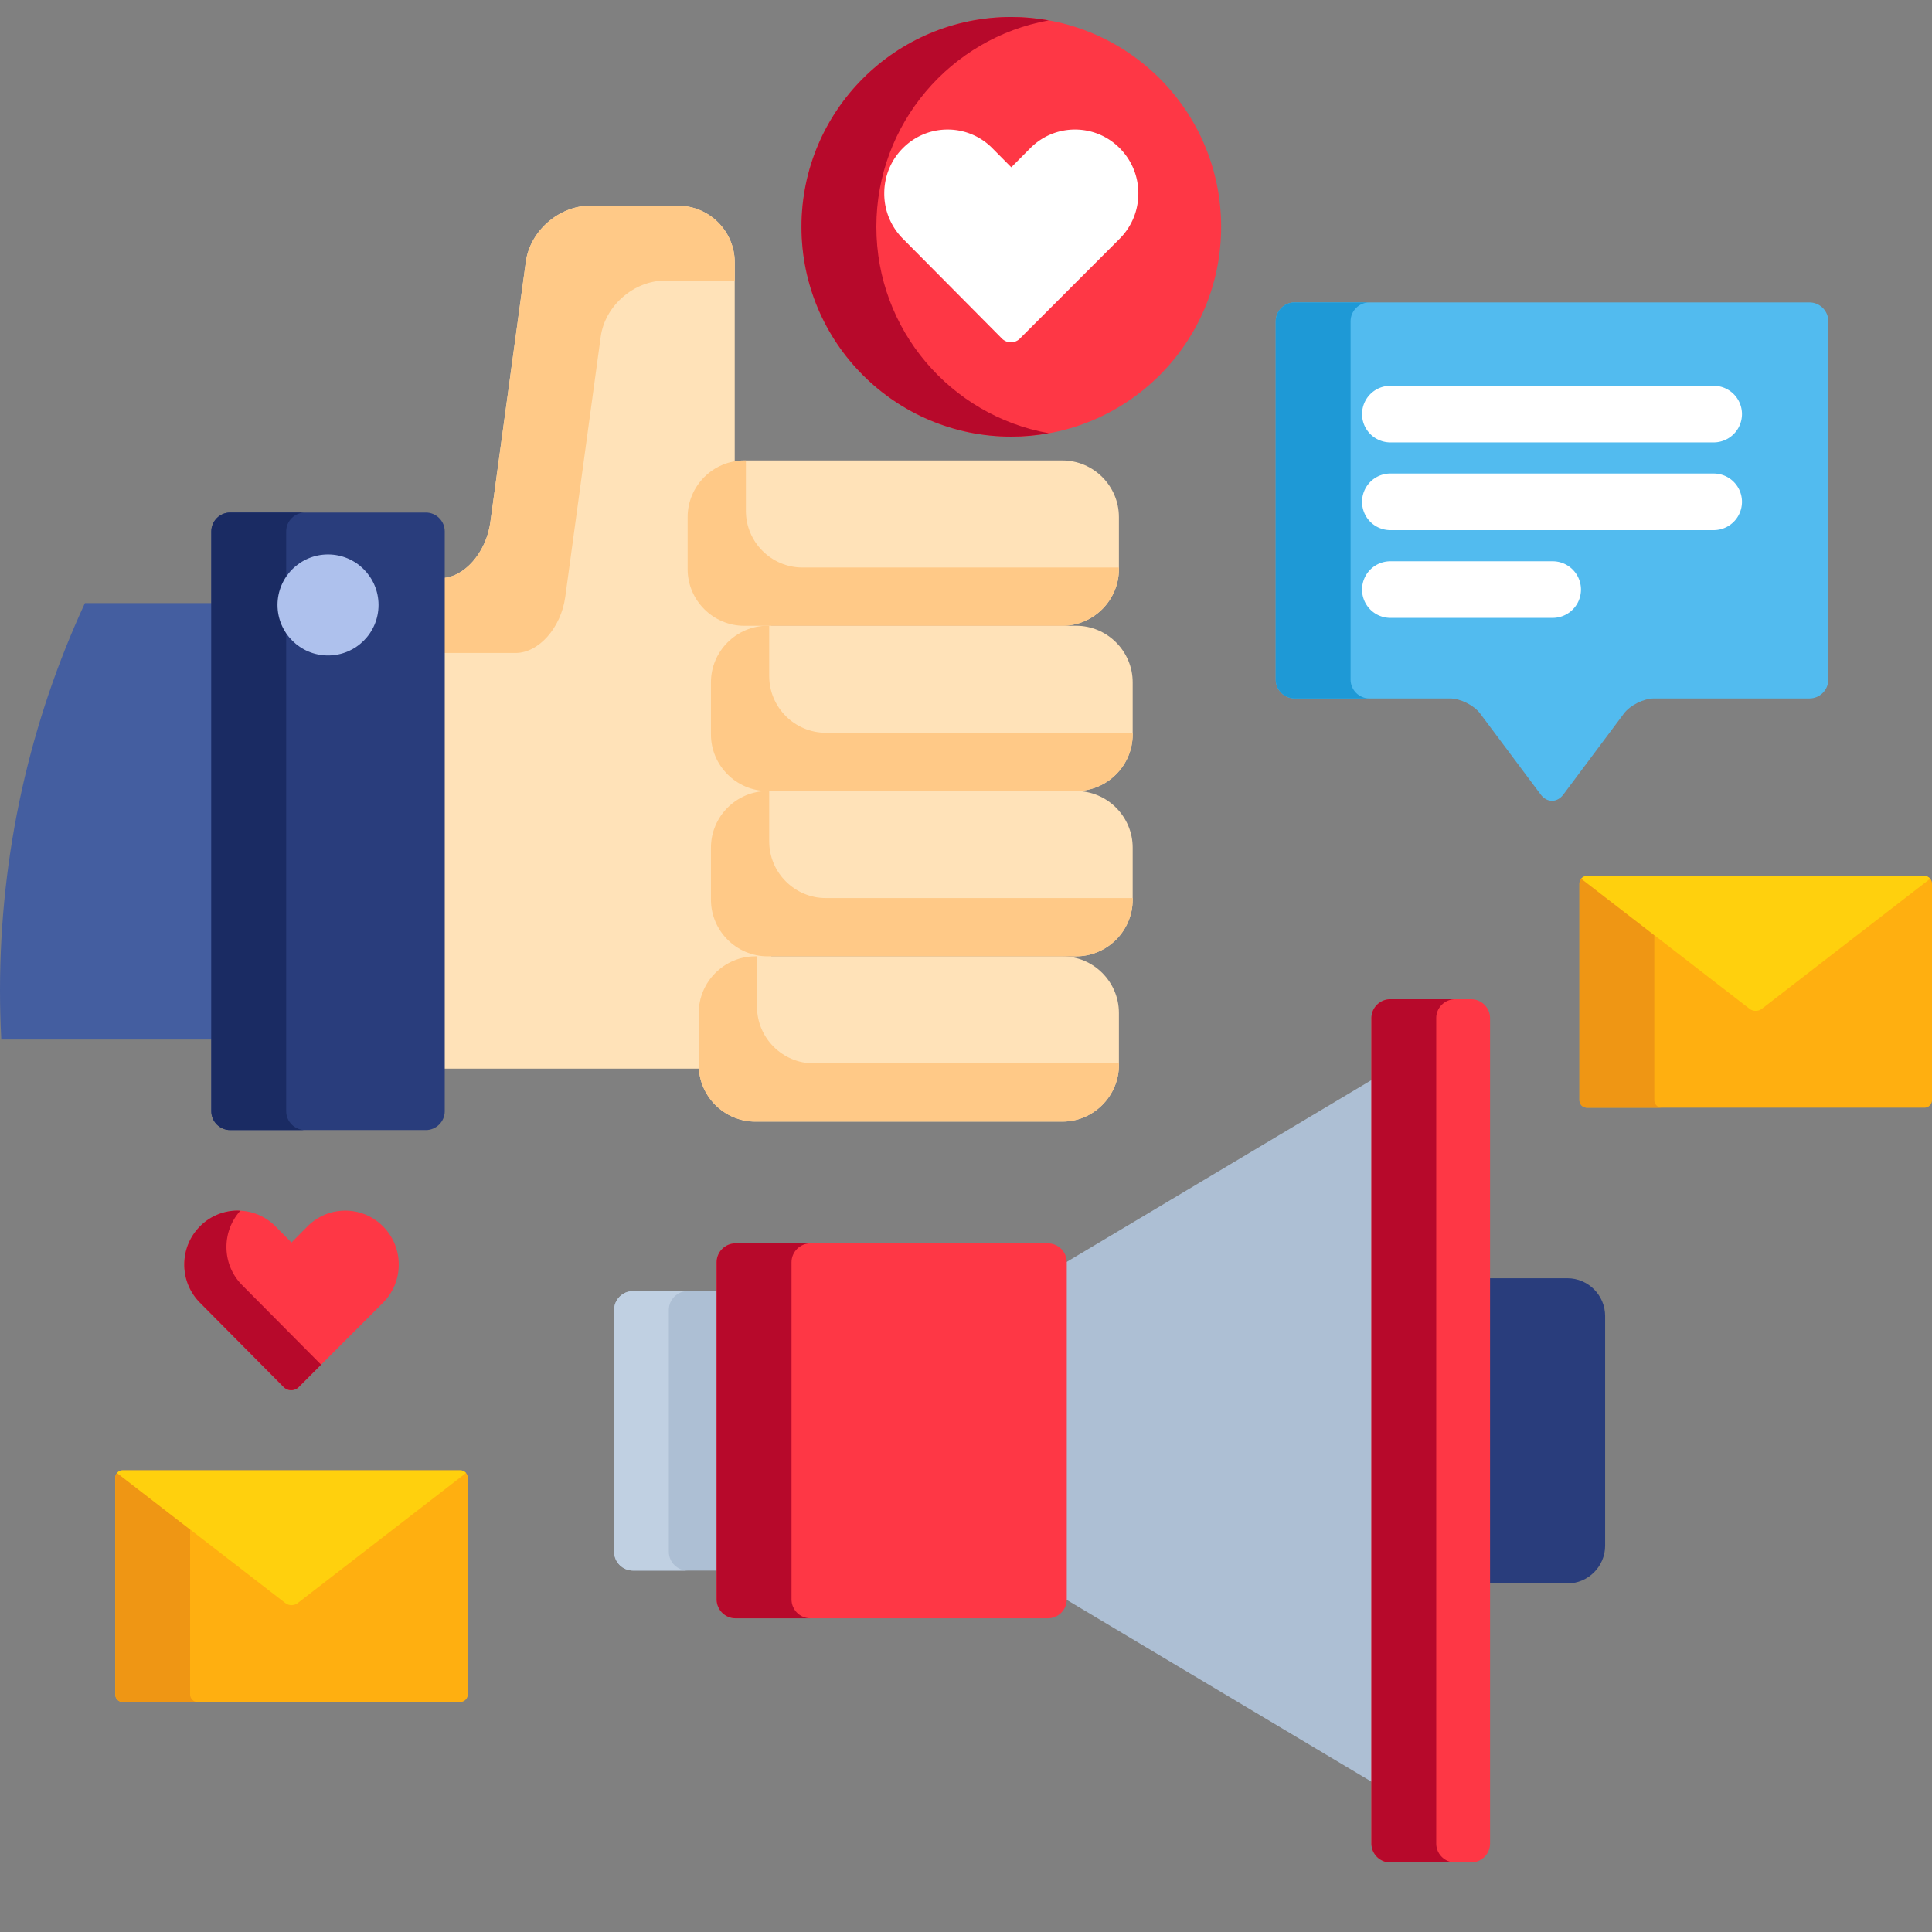 <svg xmlns="http://www.w3.org/2000/svg" viewBox="0 0 512 512"><rect x="0" y="0" width="512" height="512" fill="#808080" stroke="none"/><path d="M57 159.83H22.503C8.068 191.06 0 225.836 0 262.5c0 4.353.118 8.68.342 12.978H57V159.83z" fill="#445ea0"/><path d="M415.377 338.75H393.88v80.873h21.496c5.5 0 10-4.5 10-10V348.75c0-5.5-4.5-10-10-10z" fill="#293d7c"/><path d="M281.707 335v88.393l82.733 49.363v-187.12z" fill="#adbfd4"/><path d="M394.88 488.565c0 2.75-2.25 5-5 5h-21.44c-2.75 0-5-2.25-5-5V269.807c0-2.75 2.25-5 5-5h21.44c2.75 0 5 2.25 5 5v218.758z" fill="#fe3745"/><path d="M380.616 488.565V269.807c0-2.75 2.25-5 5-5H368.44c-2.75 0-5 2.25-5 5v218.76c0 2.75 2.25 5 5 5h17.176a5.02 5.02 0 0 1-5-5.001z" fill="#b7092b"/><path d="M190.918 342.15h-23.18c-2.75 0-5 2.25-5 5v64.068c0 2.75 2.25 5 5 5h23.18V342.15z" fill="#adbfd4"/><path d="M177.247 411.22v-64.068c0-2.75 2.25-5 5-5h-14.5c-2.75 0-5 2.25-5 5v64.068c0 2.75 2.25 5 5 5h14.5c-2.75 0-5-2.25-5-5z" fill="#c0d0e2"/><path d="M282.707 423.863c0 2.75-2.25 5-5 5h-82.79c-2.75 0-5-2.25-5-5v-89.357c0-2.75 2.25-5 5-5h82.79c2.75 0 5 2.25 5 5v89.357z" fill="#fe3745"/><path d="M209.76 423.863v-89.357c0-2.75 2.25-5 5-5h-19.843c-2.75 0-5 2.25-5 5v89.357c0 2.75 2.25 5 5 5h19.843c-2.75 0-5-2.25-5-5z" fill="#b7092b"/><path d="M484.526 85.14c0-2.75-2.25-5-5-5h-136.45c-2.75 0-5 2.25-5 5v94.956c0 2.75 2.25 5 5 5h41.19c2.75 0 6.347 1.802 7.994 4.005l16.048 21.468c1.646 2.203 4.342 2.203 5.988 0l16.048-21.468c1.647-2.203 5.244-4.005 7.994-4.005h41.19c2.75 0 5-2.25 5-5l.001-94.956z" fill="#52bbef"/><path d="M357.918 180.097V85.14c0-2.75 2.25-5 5-5h-19.843c-2.75 0-5 2.25-5 5v94.956c0 2.75 2.25 5 5 5h19.843c-2.75 0-5-2.25-5-5z" fill="#1e99d6"/><path d="M454.143 117.24H368.46a7.5 7.5 0 1 1 0-15h85.684a7.5 7.5 0 1 1 0 15zm0 23.252H368.46a7.5 7.5 0 0 1 0-15h85.684a7.5 7.5 0 0 1 0 15zm-42.67 23.25H368.46a7.5 7.5 0 1 1 0-15h43.013a7.5 7.5 0 1 1 0 15z" fill="#fff"/><circle cx="268.01" cy="60.11" r="55.606" fill="#fe3745"/><path d="M232.243 60.106c0-27.322 19.71-50.025 45.685-54.706-3.222-.58-6.533-.9-9.922-.9-30.7 0-55.605 24.896-55.605 55.606s24.895 55.605 55.605 55.605c3.39 0 6.7-.32 9.922-.9-25.974-4.68-45.685-27.383-45.685-54.705z" fill="#b7092b"/><path d="M267.907 90.716c-.902 0-1.75-.354-2.392-.998L239.248 63.23a16.89 16.89 0 0 1-4.912-11.973c0-4.524 1.744-8.777 4.912-11.97 3.17-3.2 7.388-4.96 11.873-4.96a16.61 16.61 0 0 1 11.873 4.959l5.01 5.05 5.013-5.05c3.17-3.2 7.385-4.96 11.87-4.96s8.702 1.76 11.874 4.96 4.916 7.45 4.916 11.97-1.745 8.772-4.918 11.973l-26.472 26.496a3.34 3.34 0 0 1-2.38.99z" fill="#fff"/><path d="M77.172 368.426a2.83 2.83 0 0 1-2.019-.843L52.98 345.226c-2.674-2.697-4.146-6.286-4.146-10.106s1.473-7.408 4.146-10.105 6.235-4.185 10.02-4.185a14.02 14.02 0 0 1 10.022 4.185l4.228 4.264 4.23-4.264c2.675-2.7 6.233-4.185 10.02-4.185s7.345 1.485 10.022 4.185 4.15 6.288 4.15 10.105-1.473 7.405-4.15 10.106L79.18 367.59c-.535.538-1.25.835-2.008.835z" fill="#fe3745"/><path d="M64.158 340.56c-2.674-2.697-4.147-6.286-4.147-10.107 0-3.585 1.313-6.958 3.684-9.6-.23-.012-.46-.034-.692-.034a14.01 14.01 0 0 0-10.021 4.185c-2.674 2.696-4.146 6.286-4.146 10.105a14.26 14.26 0 0 0 4.146 10.106l22.172 22.357a2.83 2.83 0 0 0 2.019.843 2.82 2.82 0 0 0 2.009-.835l5.914-5.92-20.938-21.1z" fill="#b7092b"/><path d="M186.172 282.236v-13.803a14.02 14.02 0 0 1 14-14h3.236a1 1 0 1 0 0-2 14.02 14.02 0 0 1-14-14V224.63a14.02 14.02 0 0 1 14-14 1 1 0 1 0 0-2 14.02 14.02 0 0 1-14-14v-13.805a14.02 14.02 0 0 1 14-14 1 1 0 1 0 0-2h-6.18a14.02 14.02 0 0 1-14-14V137.02c0-6.858 4.96-12.568 11.48-13.76V69.52c0-8.25-6.75-15-15-15h-23.33c-8.25 0-15.91 6.688-17.026 14.862l-9.398 68.958c-1.11 8.143-6.992 14.808-13.09 14.857V283.2h69.358c-.02-.32-.048-.638-.048-.965z" fill="#ffe2b8"/><path d="M179.71 54.52h-23.33c-8.25 0-15.91 6.688-17.026 14.862l-9.398 68.958c-1.11 8.143-6.992 14.808-13.09 14.857v19.85l19.773-.001c6.123 0 12.045-6.688 13.16-14.862l9.398-68.958c1.115-8.174 8.776-14.862 17.026-14.862l18.488-.001V69.52c.001-8.25-6.75-15-15-15z" fill="#ffc987"/><path d="M200.172 297.236c-8.25 0-15-6.75-15-15v-13.803c0-8.25 6.75-15 15-15h81.35c8.25 0 15 6.75 15 15v13.803c0 8.25-6.75 15-15 15h-81.35z" fill="#ffe2b8"/><path d="M61 299.478c-2.75 0-5-2.25-5-5V140.83c0-2.75 2.25-5 5-5h51.862c2.75 0 5 2.25 5 5v153.647c0 2.75-2.25 5-5 5L61 299.478z" fill="#293d7c"/><path d="M75.843 294.478V140.83c0-2.75 2.25-5 5-5H61c-2.75 0-5 2.25-5 5v153.647c0 2.75 2.25 5 5 5h19.843c-2.75.001-5-2.25-5-5z" fill="#1a2b63"/><circle cx="86.93" cy="160.32" r="13.386" fill="#aec1ed"/><g fill="#ffe2b8"><path d="M197.23 165.826c-8.25 0-15-6.75-15-15V137.02c0-8.25 6.75-15 15-15h84.292c8.25 0 15 6.75 15 15v13.805c0 8.25-6.75 15-15 15H197.23z"/><path d="M203.408 209.63c-8.25 0-15-6.75-15-15v-13.805c0-8.25 6.75-15 15-15h81.765c8.25 0 15 6.75 15 15v13.805c0 8.25-6.75 15-15 15h-81.765z"/><path d="M203.408 253.434c-8.25 0-15-6.75-15-15V224.63c0-8.25 6.75-15 15-15h81.765c8.25 0 15 6.75 15 15v13.803c0 8.25-6.75 15-15 15h-81.765z"/></g><g fill="#ffc987"><path d="M215.613 281.795c-8.25 0-15-6.75-15-15v-13.36h-.44c-8.25 0-15 6.75-15 15v13.803c0 8.25 6.75 15 15 15h81.35c8.25 0 15-6.75 15-15v-.44h-80.9v-.001zm-2.943-131.4c-8.25 0-15-6.75-15-15v-13.363h-.44c-8.25 0-15 6.75-15 15v13.805c0 8.25 6.75 15 15 15h84.292c8.25 0 15-6.75 15-15v-.44h-83.85v-.001z"/><path d="M218.85 194.19c-8.25 0-15-6.75-15-15v-13.363h-.44c-8.25 0-15 6.75-15 15v13.805c0 8.25 6.75 15 15 15h81.765c8.25 0 15-6.75 15-15v-.44l-81.324-.001z"/><path d="M218.85 237.992c-8.25 0-15-6.75-15-15v-13.36h-.44c-8.25 0-15 6.75-15 15v13.803c0 8.25 6.75 15 15 15h81.765c8.25 0 15-6.75 15-15v-.44H218.85v-.001z"/></g><path d="M121.984 389.646H32.527a2 2 0 0 0-1.988 1.997v57.4a2 2 0 0 0 1.988 1.997h89.457a2 2 0 0 0 1.988-1.997v-57.4c.001-1.1-.894-1.997-1.988-1.997z" fill="#ffaf10"/><path d="M50.382 449.043v-43.72L31.02 390.36a2 2 0 0 1 .3-.289c-.47.366-.78.932-.78 1.572v57.4a2 2 0 0 0 1.988 1.997H52.37c-1.094.001-1.988-.897-1.988-1.996z" fill="#ef9614"/><path d="M121.984 389.646H32.527c-.605 0-1.144.28-1.51.714l44.662 34.518c.867.67 2.285.67 3.15 0l44.66-34.518c-.364-.433-.902-.714-1.508-.714z" fill="#ffd00d"/><path d="M510.012 232.153h-89.457a2 2 0 0 0-1.988 1.997v57.4a2 2 0 0 0 1.988 1.997h89.457A2 2 0 0 0 512 291.55v-57.4a2 2 0 0 0-1.988-1.997z" fill="#ffaf10"/><path d="M438.41 291.55v-43.72l-19.363-14.965a2 2 0 0 1 .3-.289c-.47.366-.78.932-.78 1.572v57.4a2 2 0 0 0 1.988 1.997h19.843a2 2 0 0 1-1.989-1.996z" fill="#ef9614"/><path d="M510.012 232.153h-89.457c-.605 0-1.144.28-1.51.714l44.662 34.518c.867.67 2.285.67 3.15 0l44.66-34.518c-.365-.432-.903-.714-1.508-.714z" fill="#ffd00d"/></svg>
